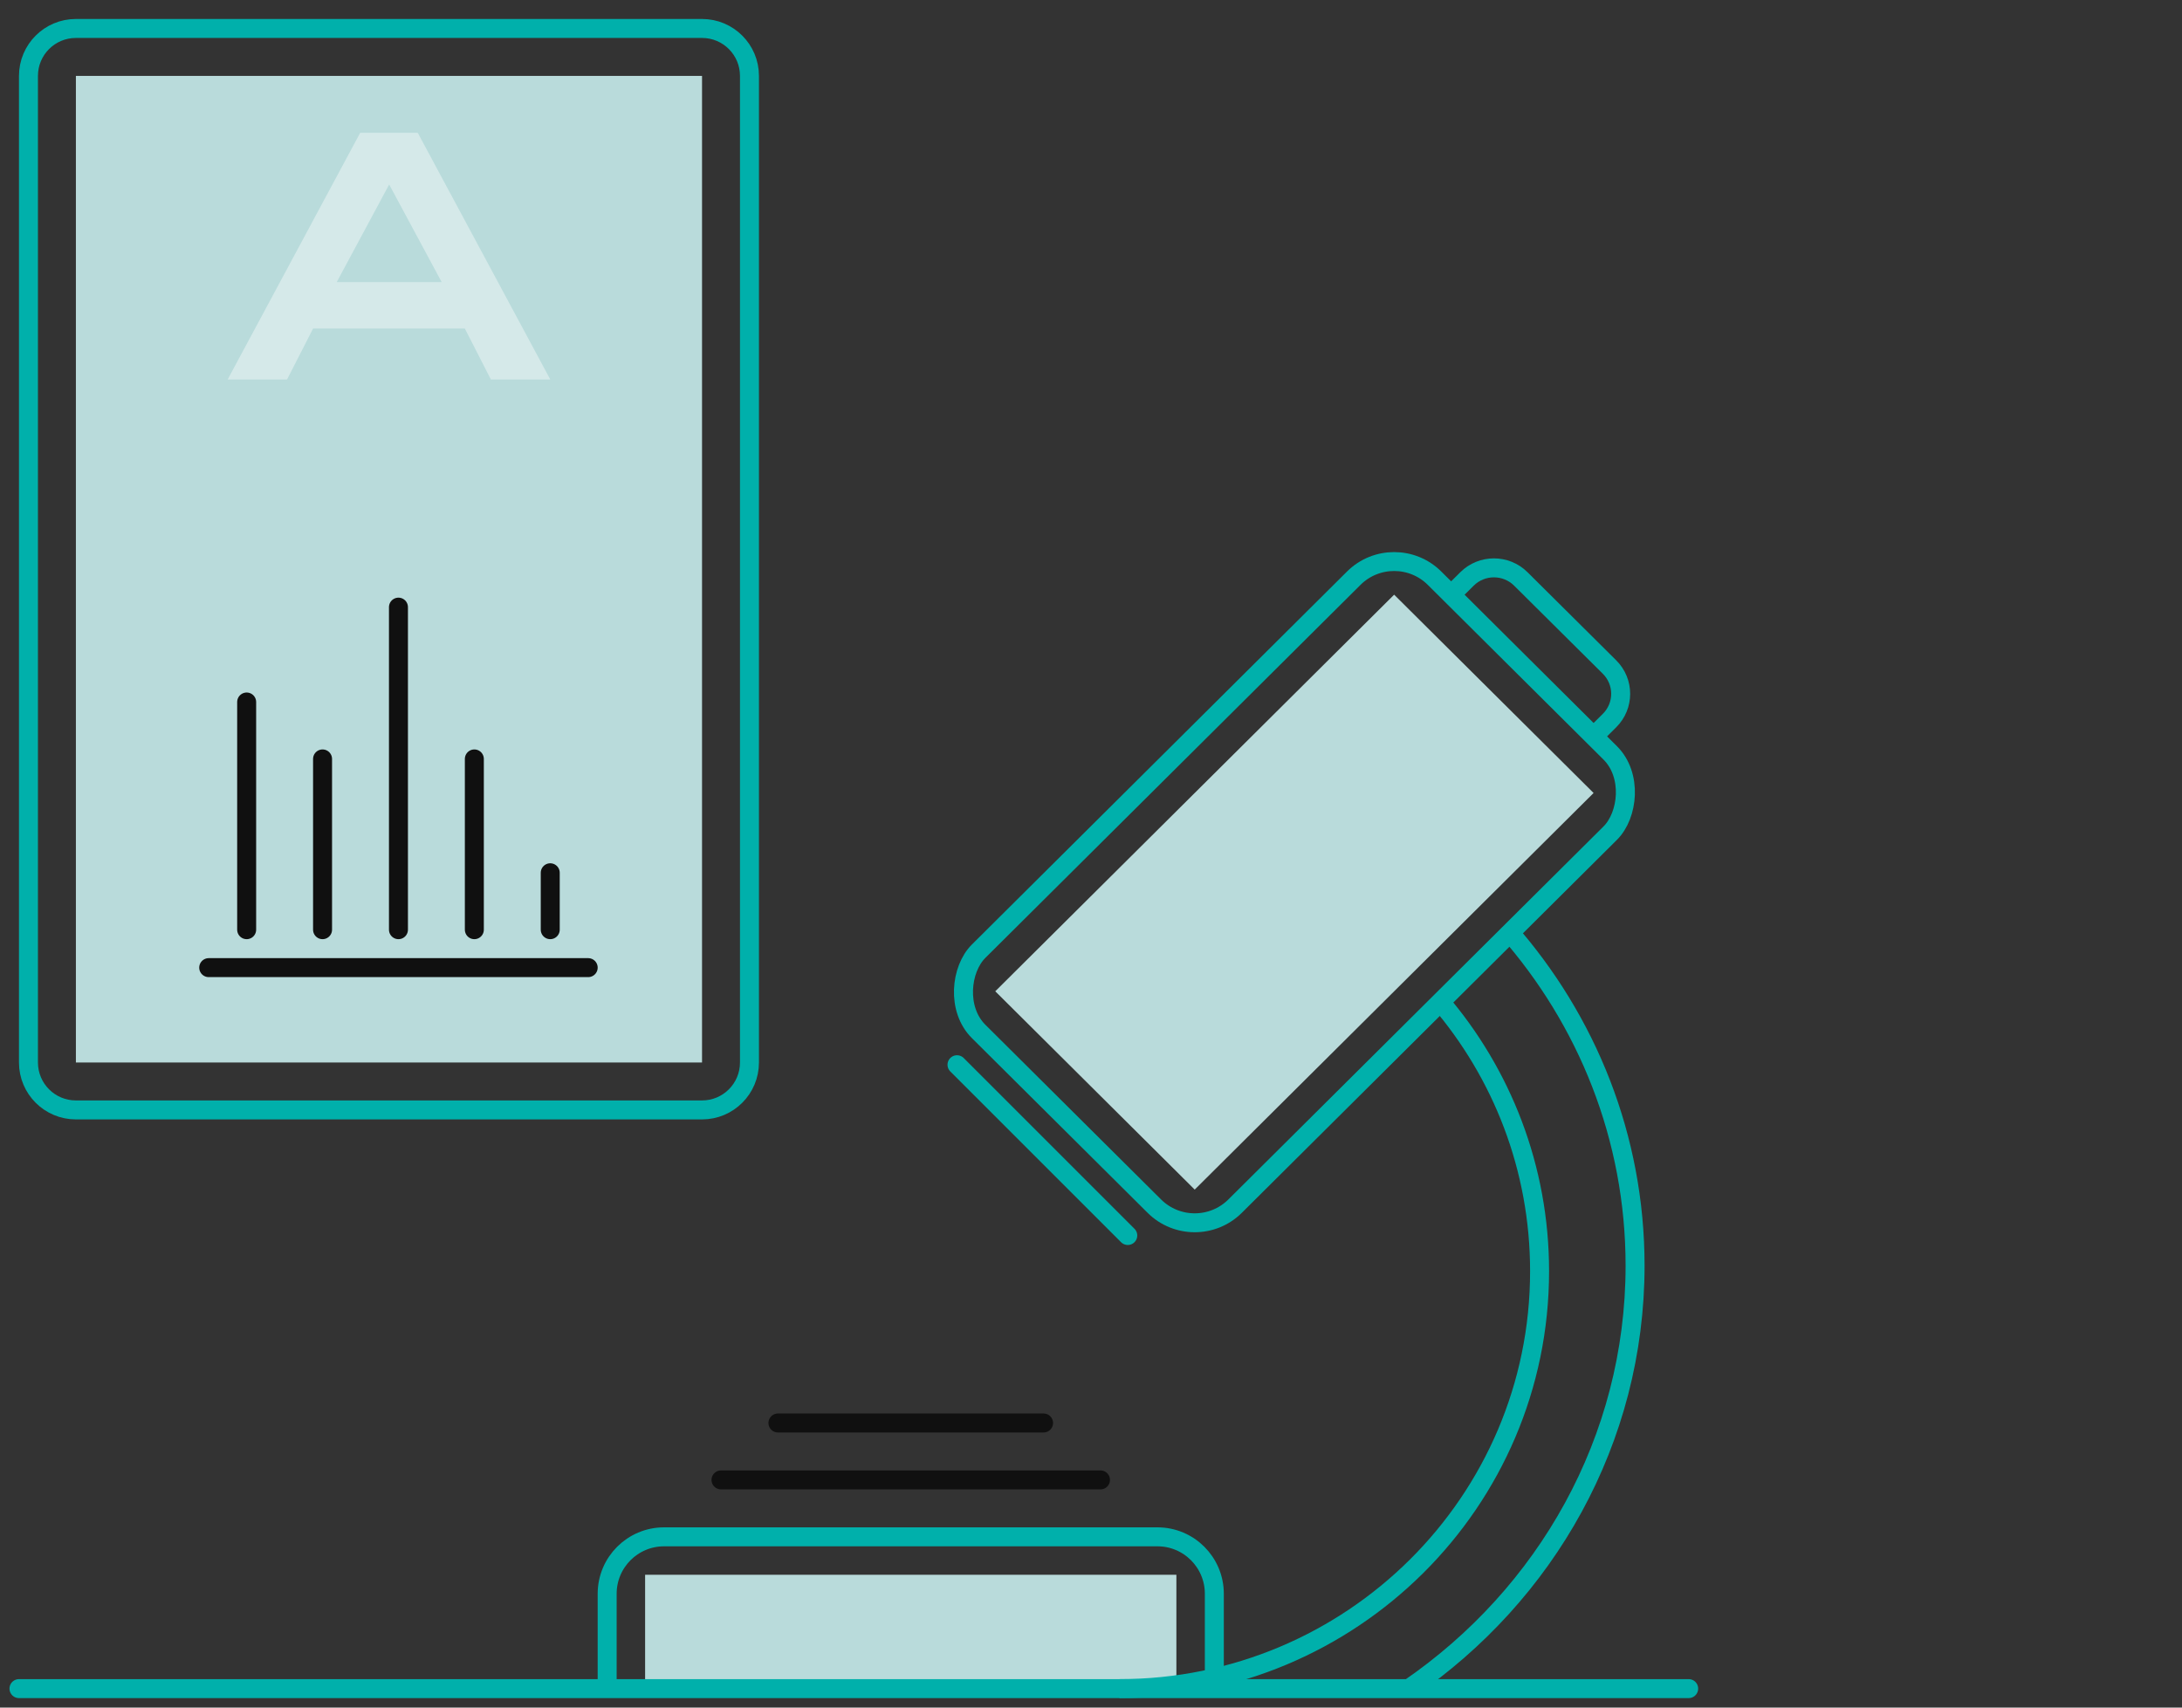 <svg width="115" height="90" viewBox="0 0 115 90" fill="none" xmlns="http://www.w3.org/2000/svg">
<rect x="0" y="0" width="115" height="90" fill="#333333" stroke="none"/>
<rect x="34" y="83" width="28" height="6" fill="#B9DBDB"/>
<rect width="19.062" height="33.887" rx="3" transform="matrix(0.709 0.705 -0.709 0.705 73.477 28.358)" stroke="#00B0AB"/>
<path d="M83.994 38.807L84.829 37.977C85.612 37.199 85.612 35.937 84.829 35.158L80.154 30.514C79.371 29.735 78.1 29.735 77.317 30.514L76.482 31.343" stroke="#00B0AB"/>
<rect width="14.826" height="29.651" transform="matrix(0.709 0.705 -0.709 0.705 73.477 31.343)" fill="#B9DBDB"/>
<path d="M59.438 65.118L50.438 56.118" stroke="#00B0AB" stroke-linecap="round"/>
<path d="M59 89C71.229 89 81.142 79.15 81.142 67C81.142 61.554 79.151 56.57 75.852 52.729" stroke="#00B0AB"/>
<path d="M79.442 49C83.641 53.766 86.175 59.949 86.175 66.706C86.175 75.914 81.467 84.057 74.256 89" stroke="#00B0AB"/>
<path d="M4 1.5H37C38.381 1.5 39.5 2.619 39.5 4V56C39.5 57.381 38.381 58.5 37 58.5H4C2.619 58.5 1.5 57.381 1.5 56V4C1.5 2.619 2.619 1.5 4 1.5Z" stroke="#00B0AB" stroke-linecap="round"/>
<rect x="4" y="4" width="33" height="52" fill="#B9DBDB"/>
<path opacity="0.4" d="M29 20H25.871L24.498 17.313H16.502L15.129 20H12L18.983 7H22.017L29 19.997V20ZM20.511 9.723L17.746 14.869H23.279L20.511 9.723Z" fill="white"/>
<path d="M21 32L21 49" stroke="#101010" stroke-linecap="round"/>
<path d="M17 40L17 49" stroke="#101010" stroke-linecap="round"/>
<path d="M29 46L29 49" stroke="#101010" stroke-linecap="round"/>
<path d="M13 37L13 49" stroke="#101010" stroke-linecap="round"/>
<path d="M11 51H31" stroke="#101010" stroke-linecap="round"/>
<path d="M25 40L25 49" stroke="#101010" stroke-linecap="round"/>
<path d="M89 89L1 89" stroke="#00B0AB" stroke-linecap="round"/>
<path d="M64 89V84C64 82.343 62.657 81 61 81H35C33.343 81 32 82.343 32 84V89" stroke="#00B0AB"/>
<path d="M38 78H58" stroke="#101010" stroke-linecap="round"/>
<path d="M41 75H55" stroke="#101010" stroke-linecap="round"/>
</svg>
